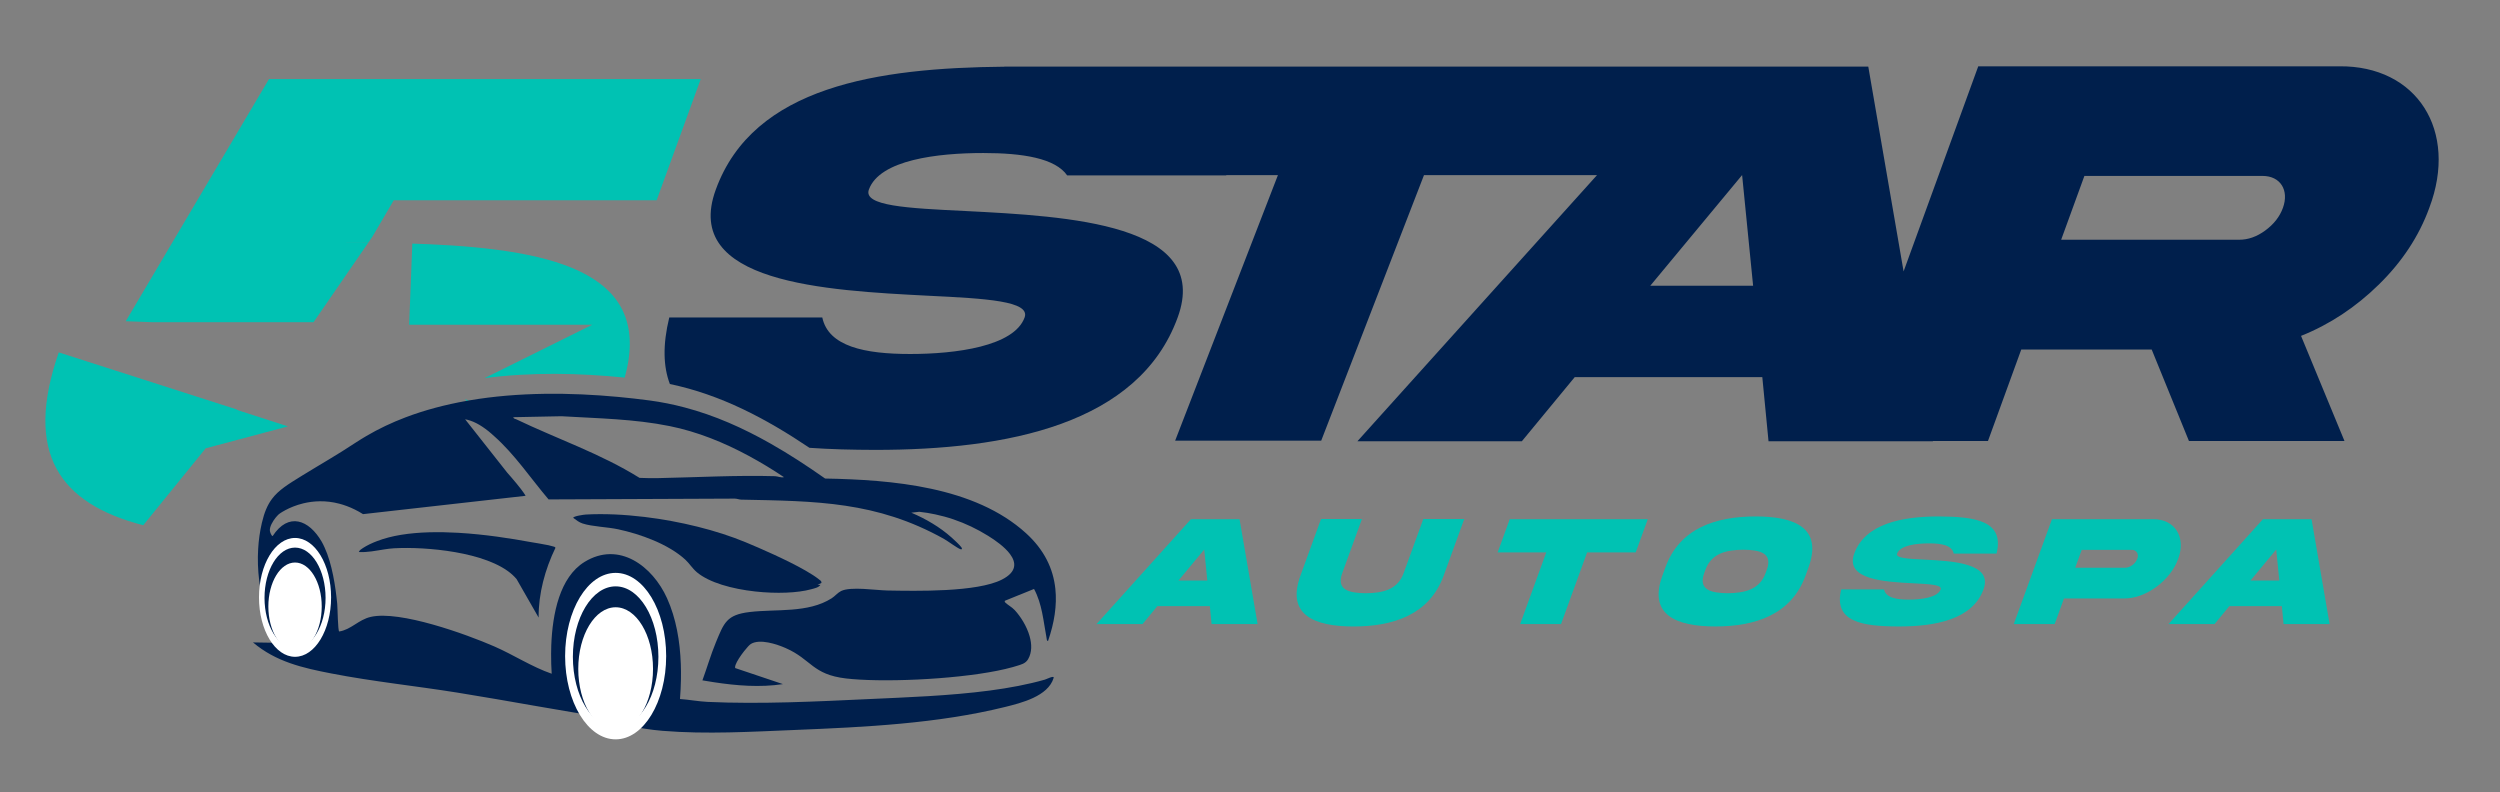 <?xml version="1.0" encoding="UTF-8"?>
<svg id="Layer_1" data-name="Layer 1" xmlns="http://www.w3.org/2000/svg" viewBox="0 0 904.95 286.68">
  <rect x="0" y="0" width="904.95" height="286.68" fill="#808080" stroke="none"/>
  <defs>
    <style>
      .cls-1 {
        fill: #fff;
      }

      .cls-2 {
        fill: #00c2b3;
      }

      .cls-3 {
        fill: #001f4c;
      }
    </style>
  </defs>
  <path class="cls-2" d="M431.1,187.93l-34.18,37.97h16.66l5.36-6.5h19l.63,6.5h16.66l-6.54-37.97h-17.59ZM426.6,210.13l9.31-11.22,1.11,11.22h-10.42Z"/>
  <path class="cls-2" d="M508.13,207.34c-2.19,6.24-7.72,7.32-13.79,7.4-6.04-.09-10.76-1.16-8.43-7.4l7.08-19.47h-14.8l-7.42,20.4c-5.28,14.35,4.96,18.48,19.18,18.51,14.24-.03,27.49-4.15,32.66-18.51l7.42-20.4h-14.82l-7.08,19.47Z"/>
  <polygon class="cls-2" points="542.12 199.96 559.71 199.96 550.27 225.9 565.06 225.9 574.5 199.96 592.09 199.96 596.47 187.93 546.5 187.93 542.12 199.96"/>
  <path class="cls-2" d="M635.47,186.94c-14.3.03-27.49,4.15-32.66,18.53l-1.01,2.77c-5.28,14.35,4.9,18.51,19.17,18.53,14.27-.03,27.47-4.18,32.64-18.53l1.01-2.77c5.22-14.35-4.86-18.53-19.15-18.53ZM639.5,206.38l-.34.93c-2.18,6.21-7.73,7.34-13.8,7.43-6.04-.09-10.77-1.21-8.42-7.43l.34-.93c2.17-6.19,7.72-7.32,13.82-7.4,6.01.08,10.74,1.21,8.4,7.4Z"/>
  <path class="cls-2" d="M701.84,186.94c-13.33,0-26.7,2.6-30.64,13.45-3.48,9.49,11.13,10.23,21.52,10.76,5.85.28,10.36.54,9.76,2.2-1.07,2.94-6.99,3.7-11.6,3.7s-8.28-.76-8.9-3.7h-15.5c-2.88,11.78,7.58,13.39,20.87,13.42,13.33,0,26.69-2.57,30.64-13.42,3.49-9.52-11.12-10.26-21.51-10.79-5.85-.28-10.38-.51-9.77-2.17,1.1-3.02,6.99-3.7,11.6-3.7s8.3.71,8.9,3.7h15.5c2.91-11.87-7.59-13.36-20.86-13.45Z"/>
  <path class="cls-2" d="M779.34,187.93h-36.57l-13.82,37.97h14.8l3.37-9.27h21.77c7.78.11,16.83-6.53,19.57-14.35,2.97-7.85-1.27-14.44-9.12-14.35ZM773.64,202.28c-.32.88-.91,1.64-1.79,2.29-.85.62-1.72.93-2.6.93h-18.07l2.36-6.47h18.07c.88,0,1.52.31,1.91.96.42.62.46,1.38.13,2.29Z"/>
  <path class="cls-2" d="M836.73,187.93h-17.59l-34.18,37.97h16.66l5.36-6.5h19l.63,6.5h16.66l-6.54-37.97ZM814.64,210.13l9.31-11.22,1.11,11.22h-10.42Z"/>
  <path class="cls-2" d="M168.82,145.13c.35-.06.7-.13,1.05-.19-.5-.15-1-.29-1.5-.38l.45.57Z"/>
  <path class="cls-2" d="M154.83,88.39c-1.84-.08-3.7-.15-5.58-.21l-.73,18.74-.41,10.62h66.31l-39.06,19.36c16.93-2.26,34.52-1.86,50.77-.21,10.26-37.06-23.72-46.24-71.3-48.31Z"/>
  <path class="cls-2" d="M85.83,148.26l-64.56-20.7h-.01s.01,0,.01,0c-12.71,36.61.33,54.73,30.58,62.57l22.61-27.86,29.75-7.93-18.47-5.97.09-.11Z"/>
  <path class="cls-2" d="M97.36,28.63l-51.84,87.65,9.94.36h57.6c.15,0,.27,0,.42,0l19.82-28.78c-3.22-.03-6.47-.04-9.76-.04h9.78l1.48-2.15,7.72-13.17h95.16l15.97-43.89H97.36Z"/>
  <path class="cls-3" d="M846.73,24.02h-130.65l-27.02,74.23-12.78-74.13h-62.85s-244.29,0-244.29,0c-.18,0-.36,0-.54,0-.35,0-.7,0-1.05,0h-3.94l.02.02c-45.93.42-90.91,7.08-104.52,44.47-12.44,33.9,39.77,36.52,76.91,38.44,20.92,1.01,37.03,1.92,34.87,7.87-3.82,10.49-24.99,13.22-41.43,13.22s-29.58-2.72-31.81-13.22h-55.39c-2.42,9.92-2.17,17.81.22,24.09,18.51,3.86,34.89,12.58,50.53,23.09,7.5.53,15.5.73,23.82.75,47.62,0,95.35-9.18,109.46-47.93,12.48-34-39.74-36.63-76.87-38.54-20.92-1.01-37.07-1.82-34.9-7.77,3.93-10.8,24.99-13.22,41.43-13.22,14.32,0,26.05,1.9,30.35,8.11h57.57s.01-.07.02-.1h18.69l-37.2,96.11h52.87l37.2-96.11h62.63l-86.72,96.32h59.52l19.14-23.21h67.9l2.25,23.21h59.52l-.02-.1h19.94l12.04-33.09h47.22l13.48,33.09h56.3l-15.72-38.04c10.38-4.14,19.82-10.39,28.15-18.57,8.46-8.27,14.56-17.56,18.27-27.75,10.61-28.05-4.54-51.56-32.6-51.26ZM597.37,103.43l33.24-40.06,3.98,40.06h-37.23ZM826.36,75.28c-1.14,3.13-3.24,5.85-6.4,8.17-3.03,2.22-6.16,3.33-9.39,3.33h-64.47l8.41-23.1h64.47c6.46,0,9.73,5.15,7.38,11.6Z"/>
  <path class="cls-3" d="M368.83,215.41l5.47-2.22c2.94,5.42,3.38,11.63,4.5,17.55.07.37.07,1.35.57,1.28,2.28-6.57,3.28-12.91,2.65-18.88-.78-7.37-4.07-14.17-10.6-20.11-18.66-16.98-48.64-19.36-72.74-19.81-6.45-4.54-13-8.82-19.75-12.65-9.85-5.59-20.13-10.2-31.16-13.1-4.12-1.09-8.34-1.94-12.68-2.52-3.69-.49-7.48-.92-11.33-1.28-17.36-1.62-36.13-1.77-53.89,1.26-.35.06-.7.13-1.05.19-7.6,1.35-15,3.29-22.02,5.95-4.95,1.88-9.7,4.12-14.19,6.76-.6.35-1.19.71-1.78,1.07-.69.43-1.39.86-2.07,1.31-6.92,4.59-12.83,7.9-19.38,11.94-5.14,3.17-8.52,5.25-10.9,8.41-1.63,2.17-2.79,4.84-3.69,8.73-.72,3.11-1.16,6.27-1.34,9.45-.45,7.61.56,15.31,2.66,22.65.39,1.35.81,2.68,1.27,4.01.42,1.2.85,2.39,1.32,3.56.62.08.29-.72.24-1.09-.11-.8-.26-1.63-.41-2.45-.26-1.38-.52-2.77-.7-4.15-.07-.54-.14-1.08-.17-1.61-.01-.23-.01-.48-.02-.71-.07-1.76-.04-3.67.11-5.63.33-4.29,1.2-8.76,2.71-12.23.6-1.38,1.29-2.45,2.03-3.26,2.66-2.9,6.05-2.19,8.94,1.64.23.31.47.64.69.99,1.04,1.61,1.89,3.62,2.57,5.84.87,2.86,1.45,6.08,1.7,9.34.45,5.93-.16,11.96-1.94,16.05-.4.92-1.41,3.33-2.64,3.02-2.14-.53.15-5.63.58-7.28.01-.05.03-.1.04-.14.93-4.19,1.45-8.84.97-13.3-.09-.88-.24-1.75-.42-2.62-.47-2.23-1.2-4.38-2.36-6.35-3.73-6.33-7.57-3.01-9.04,2.6-.58,2.2-.91,4.49-1.08,6.8-.16,2.2-.16,4.43-.04,6.66.08,1.47.22,2.93.4,4.39.26,2.08.61,4.14,1.01,6.14.07.36.14.74.22,1.1l-10.51-.17c8.31,7.04,18,9.23,28.41,11.25,15.1,2.93,30.43,4.5,45.61,6.93,18.65,2.99,37.27,6.6,55.91,9.37,2.45-1.48,4.68-2.7,6.49-4.49,1.02-1,1.91-2.18,2.63-3.69.24-.5.45-1.02.66-1.56,1.71-4.39,2.44-10.07,1.89-15.51-.61-6.07-2.81-11.84-7.02-15.2-8.28-6.62-13.96,1.33-16.1,8.99-.7,2.5-1.13,5.06-1.35,7.65-.18,2.15-.21,4.31-.06,6.46.19,2.82.67,5.61,1.41,8.32.06.21.1.42.16.62-.25-.22-.47-.47-.7-.71-3.91-4.11-4.42-10.37-3.86-16.24.22-2.26.59-4.46.99-6.45,1.31-6.5,4.38-15.14,10.09-17.34,2.55-.98,5.63-.68,9.32,1.68.56.36,1.08.78,1.6,1.2,5.7,4.58,8.75,12.34,9.44,20.38.62,7.26-.65,14.72-3.66,20.2-.38.7-.81,1.34-1.25,1.96-1.61,2.31-3.56,4.21-5.71,6.16,4.41.9,8.9,1.67,13.39,2.03,15.97,1.3,32.16.32,48.14-.33,25.01-1.02,51.38-2.28,75.76-8.3,5.89-1.46,15.63-3.87,17.62-10.52.31-1.05-2.55.44-3.13.6-6.11,1.76-12.9,3.02-19.95,3.96-14.58,1.93-30.29,2.46-43.53,3.08-18.98.89-39.68,1.92-58.66,1.03-3.31-.16-6.67-.81-9.98-1.04.18-2.36.31-4.76.35-7.18.03-1.82.02-3.65-.05-5.49-.3-8.22-1.68-16.48-4.99-23.82-5.23-11.58-17.36-20.82-29.86-13.13-8.96,5.51-11.61,18.7-12.04,30.17-.04,1.02-.06,2.03-.06,3.01-.02,2.61.07,5.09.21,7.29-7.26-2.51-13.74-6.82-20.79-9.89-10.22-4.46-34.18-13.1-44.7-10.69-4.46,1.02-7.12,4.62-11.43,5.29-.5-.34-.57-8.55-.71-9.97-.61-6.24-1.83-14.49-4.6-20.5-.32-.7-.65-1.38-1.01-2.01-4.63-8.01-12.06-10.81-17.77-2.06-.5-.1-.96-1.51-1-1.89-.18-1.51,1.12-3.56,2.03-4.71.38-.48.8-.93,1.25-1.35,0,0,3.39-2.59,8.84-3.9,3.58-.86,8.05-1.18,13.04.14.88.23,1.77.51,2.68.85,1.91.71,3.87,1.66,5.88,2.92l14.07-1.59,44.73-5.04c.13-.1-1.48-2.24-1.7-2.53-.89-1.15-2.05-2.57-3.38-4.11-.49-.57-1-1.15-1.53-1.75l-15.24-19.32c2.69.52,5.31,1.82,8.46,4.33.71.56,1.37,1.17,2.04,1.77,7.54,6.68,13.23,15.3,19.71,22.91l9.61-.04,30.21-.13,27.6-.12c.8.01,1.54.35,2.34.37,27.12.55,48.93.61,73.29,14.17,1.37.76,5.03,3.48,6.05,3.78.66.19.62-.24.34-.68-.48-.74-2.77-2.85-3.56-3.56-4.25-3.79-9.35-6.76-14.58-8.98l2.87-.33c1.96.2,3.88.53,5.78.93,2.25.48,4.47,1.08,6.63,1.82,4.35,1.48,8.52,3.47,12.47,5.92,2.63,1.63,6.04,4.02,7.98,6.63,2.29,3.07,2.54,6.44-2.91,9.23-9,4.62-31.02,4.15-41.5,3.96-4.2-.08-13.24-1.52-16.73.19-1.22.6-2.21,1.86-3.45,2.65-8.55,5.43-20.05,3.8-29.63,4.95-8.4,1-9.3,3.87-12.29,11.1-.92,2.23-1.72,4.52-2.49,6.81-.77,2.28-1.52,4.58-2.34,6.83,1.39.24,2.79.47,4.19.68,8.25,1.26,16.7,1.93,24.96.68l-1.58-.53-15.67-5.27c-.14-.23-.09-.63.08-1.13.46-1.32,1.82-3.36,3.12-5.01.98-1.25,1.93-2.28,2.41-2.58,3.22-2,9.37.04,12.64,1.48,9.37,4.12,9.6,9.57,21.88,11,1.48.17,3.14.31,4.93.41,15.74.92,41.95-.74,55.37-4.53.44-.13.88-.25,1.29-.38,1.66-.52,3.33-.85,4.28-2.5,1.41-2.44,1.36-5.41.53-8.32-1.03-3.62-3.27-7.15-5.39-9.43-1.05-1.13-2.38-1.76-3.34-2.68-.28-.27-.32-.23-.22-.7l5.05-2.05ZM231.48,172.97c-14.03-8.75-29.78-14.09-44.58-21.18-.4-.19-1-.18-1.09-.77l14.81-.3,2.66-.05c13.05.78,26.27.96,39.14,3.57,10.07,2.04,19.66,5.94,28.69,10.82,4.36,2.36,8.59,4.92,12.67,7.66-1.12.27-2.25-.32-3.24-.35-13.92-.39-28.4.42-42.34.7-2.23.05-4.49,0-6.72-.09Z"/>
  <path class="cls-3" d="M296.43,209.71c-1.21-.97-2.89-2.05-4.83-3.16-6.67-3.83-16.5-8.11-21.74-10.28-10.48-4.34-23.66-7.59-36.47-9.14-7.43-.9-14.74-1.24-21.33-.88-.71.04-4.57.59-4.56,1.2,1.05.8,2.1,1.62,3.38,2.04,3.43,1.13,8.92,1.26,12.82,2.09,8.04,1.72,18.17,5.34,24.31,10.95,1.54,1.41,2.62,3.24,4.22,4.59,4.48,3.78,12.79,6.07,21.18,6.99,7.63.84,15.32.55,20.26-.82,1.07-.3,2.73-.62,3.32-1.59h-.92s-.1,0-.1,0l1.36-.68c.13-.71-.46-.94-.9-1.3Z"/>
  <path class="cls-3" d="M198.42,197.34c-2.07-.45-4.63-.81-6.44-1.14-6.98-1.29-16.44-2.78-26.11-3.34-7.1-.41-14.3-.31-20.73.74-3.1.51-5.99,1.25-8.63,2.26-1.87.71-3.62,1.53-5.17,2.54-.56.36-1.2.77-1.46,1.42,3.12.19,6.17-.48,9.24-.95,1.15-.18,2.31-.33,3.48-.4.74-.04,1.53-.07,2.36-.09,12.51-.3,34.52,2.13,42.05,11.27l7.96,13.9c-.05-8.74,2.32-17.44,6.1-25.26-.22-.39-.5-.38-.85-.49-.52-.17-1.13-.32-1.78-.46Z"/>
  <ellipse class="cls-1" cx="222.85" cy="237.5" rx="18.29" ry="30.13"/>
  <ellipse class="cls-3" cx="222.85" cy="237.76" rx="15.48" ry="25.51"/>
  <ellipse class="cls-1" cx="222.85" cy="242.12" rx="13.53" ry="22.3"/>
  <ellipse class="cls-1" cx="106.8" cy="216.24" rx="13.05" ry="21.51"/>
  <ellipse class="cls-3" cx="106.8" cy="216.43" rx="11.05" ry="18.21"/>
  <ellipse class="cls-1" cx="106.8" cy="219.54" rx="9.66" ry="15.92"/>
</svg>